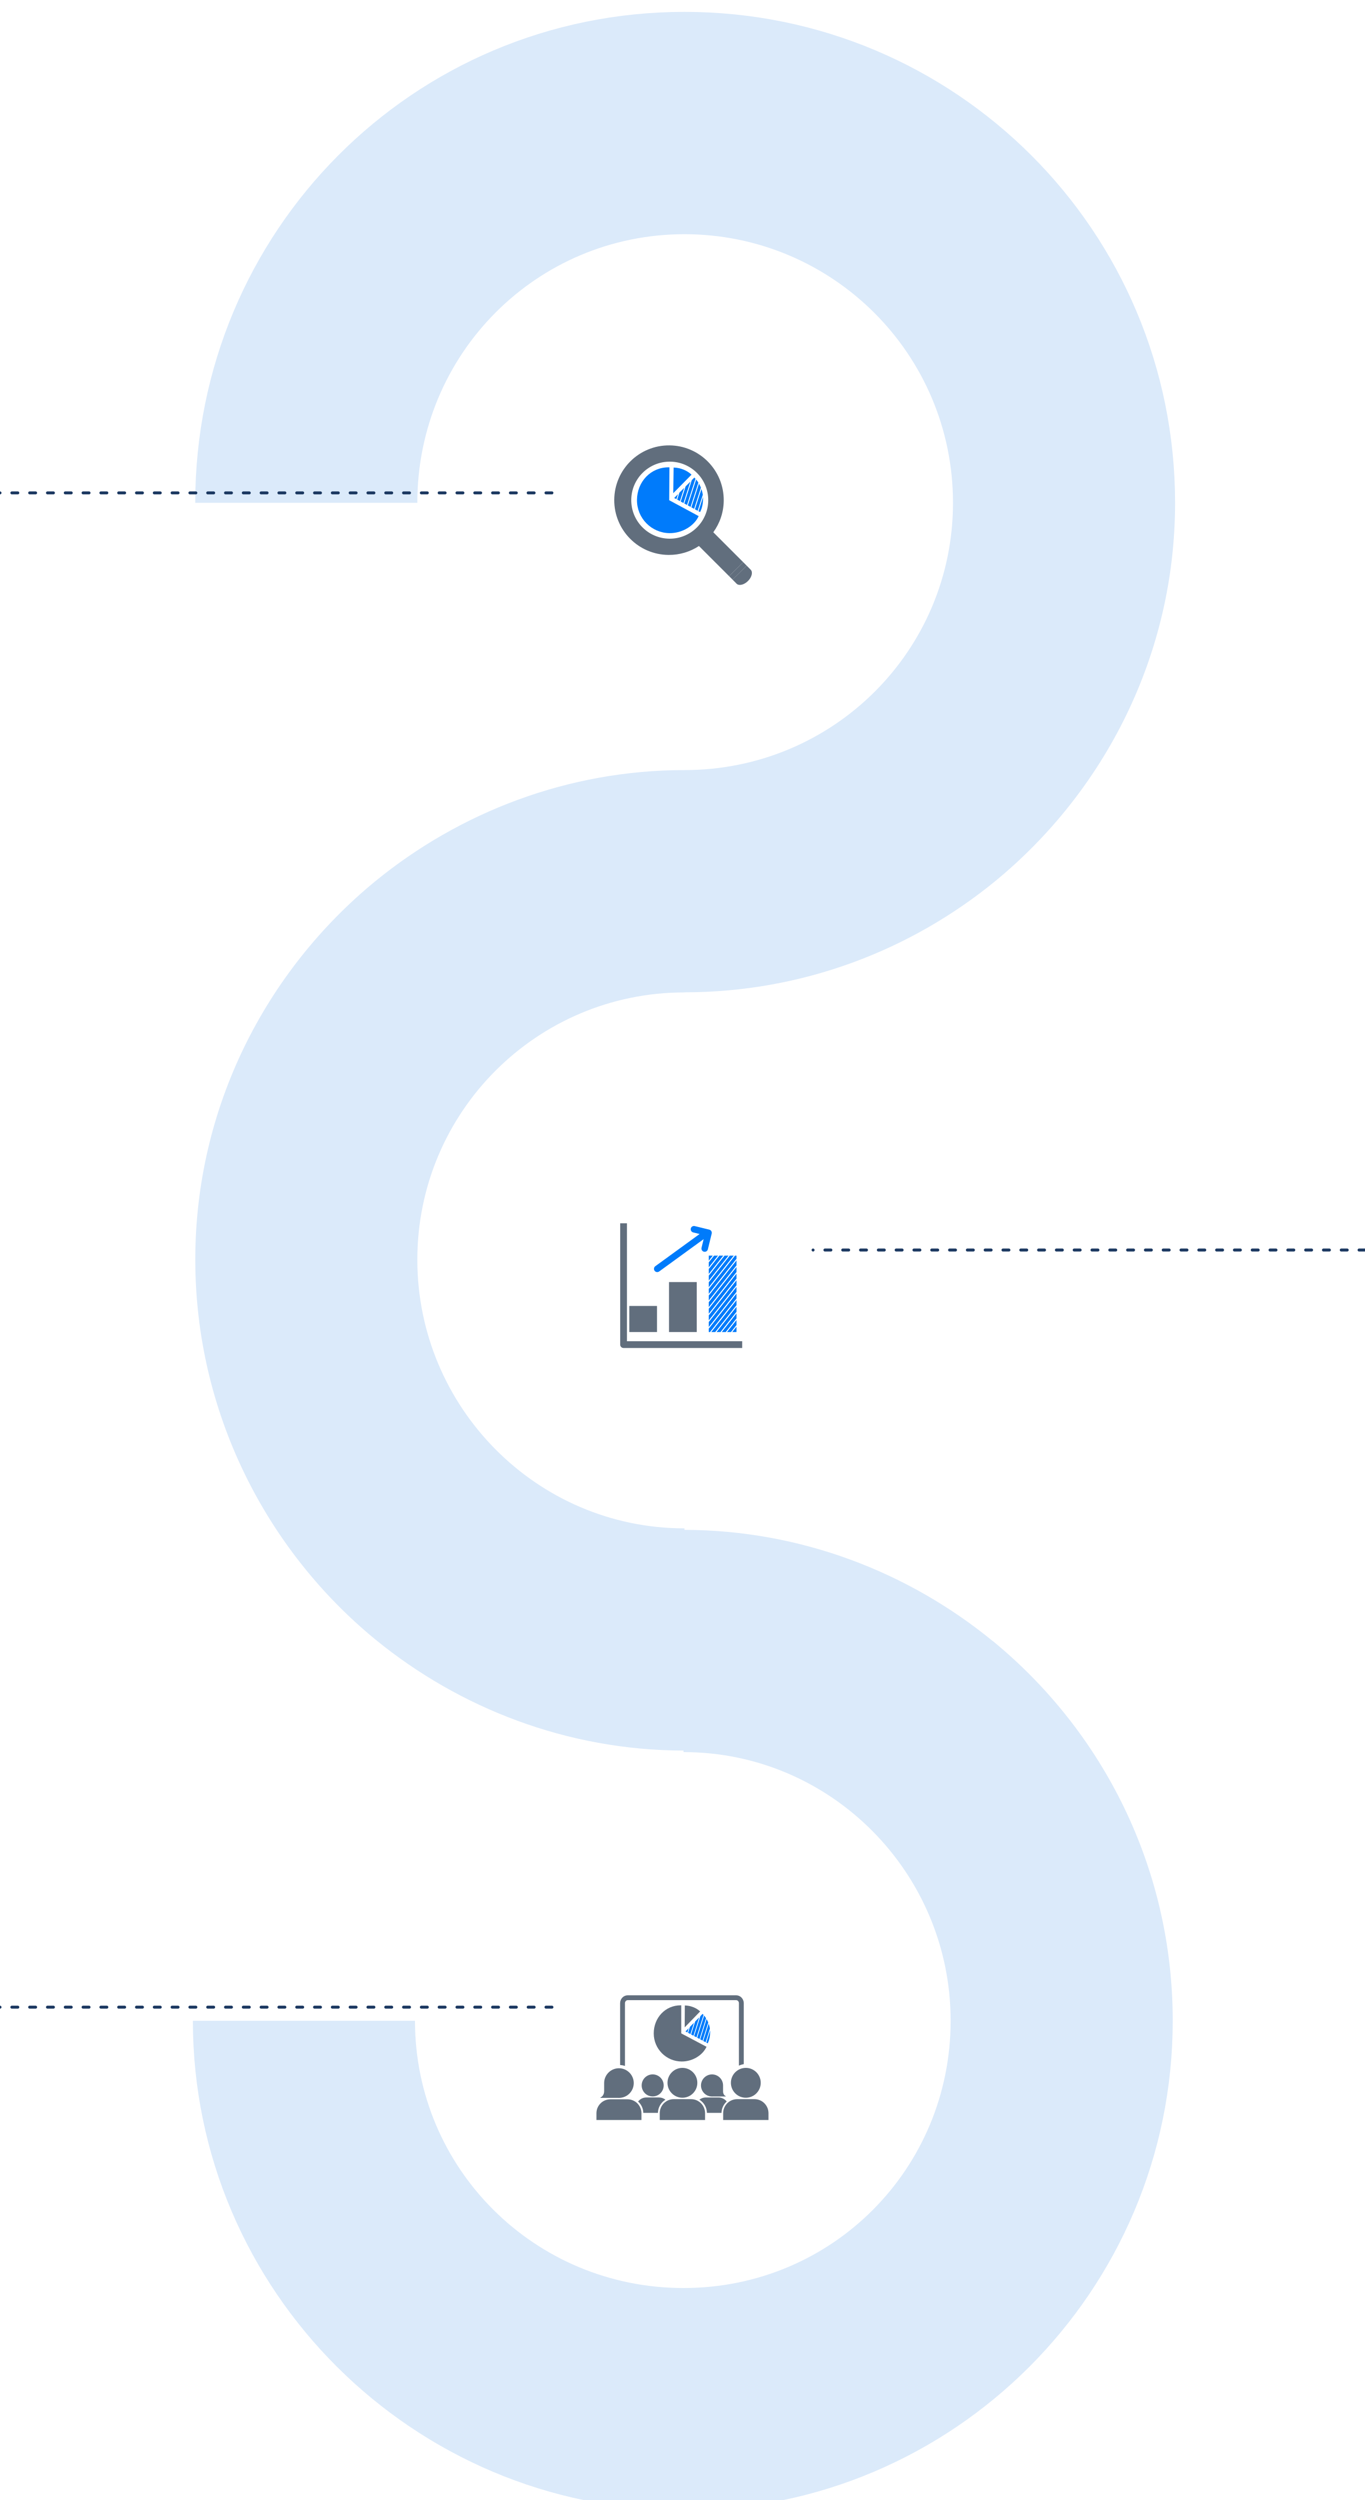 <svg width="460" height="842" viewBox="0 0 460 842" fill="none" xmlns="http://www.w3.org/2000/svg">
<g clip-path="url(#clip0_3729_721)">
<g filter="url(#filter0_i_3729_721)">
<path fill-rule="evenodd" clip-rule="evenodd" d="M230.658 255.361C280.878 255.36 321.153 215.067 321.153 165.359C321.153 115.121 280.4 74.881 230.656 74.881C180.913 74.881 140.637 115.121 140.637 165.359H65.792C65.792 73.909 139.224 0 230.656 0C322.089 0 395.998 73.891 395.998 165.359C395.998 216.498 372.309 262.462 335.355 292.792C306.951 316.003 270.456 330.205 230.658 330.206V330.24C180.914 330.24 140.639 370.515 140.639 420.259C140.639 470.003 180.932 510.738 230.658 510.738V511.25C269.859 511.326 306.217 525.515 334.545 548.699L334.563 548.681C371.535 578.976 395.206 624.94 395.206 676.574C395.206 767.547 321.297 841.456 230.341 841.456C139.386 841.456 65 767.547 65 676.574H139.845C139.845 726.318 180.121 766.593 230.341 766.593C280.562 766.593 320.361 726.318 320.361 676.574C320.361 626.83 280.085 586.095 230.341 586.095V585.583C191.158 585.507 154.8 571.318 126.454 548.134C89.5 517.839 65.811 471.416 65.811 420.242C65.811 369.067 89.482 323.139 126.454 292.809C154.859 269.597 191.337 255.359 230.658 255.359V255.361Z" fill="#DBEAFA"/>
</g>
<path d="M186 166H0" stroke="#1A3760" stroke-miterlimit="10" stroke-linecap="round" stroke-dasharray="2 4"/>
<path d="M460 421L274 421" stroke="#1A3760" stroke-miterlimit="10" stroke-linecap="round" stroke-dasharray="2 4"/>
<path d="M186 676H0" stroke="#1A3760" stroke-miterlimit="10" stroke-linecap="round" stroke-dasharray="2 4"/>
<g filter="url(#filter1_d_3729_721)">
<rect x="186" y="117" width="88" height="88" rx="44" fill="white"/>
<path d="M251.82 178.698L251.625 178.5L246.855 183.198L246.97 183.313L248.214 184.576C249.015 185.388 250.729 184.993 252.047 183.697C253.364 182.398 253.783 180.69 252.985 179.879L251.82 178.698Z" fill="#616E7D"/>
<path d="M250.476 177.355L245.707 182.051L246.857 183.202L251.627 178.503L251.492 178.367L251.489 178.368L250.476 177.355Z" fill="#616E7D"/>
<path d="M225.586 138.001C215.398 137.925 207.077 146.125 207.001 156.313C206.925 166.501 215.122 174.821 225.312 174.897C229.087 174.926 232.604 173.815 235.542 171.889L245.706 182.05L250.476 177.355L240.38 167.261C242.558 164.259 243.868 160.58 243.898 156.588C243.975 146.399 235.776 138.077 225.586 138.001ZM225.604 169.424C218.44 169.371 212.677 163.52 212.729 156.356C212.783 149.191 218.634 143.426 225.797 143.48C232.962 143.533 238.726 149.383 238.673 156.549C238.619 163.714 232.77 169.478 225.604 169.425V169.424Z" fill="#616E7D"/>
<path d="M233.04 147.858C231.563 146.471 229.35 145.525 227.006 145.461L226.887 154.105L233.041 147.858H233.04Z" fill="#007BFB"/>
<path d="M225.381 145.391C219.259 145.346 214.703 150.273 214.657 156.393C214.611 162.513 219.535 167.512 225.656 167.558C229.948 167.589 233.957 165.085 235.451 161.827L225.521 156.474L225.604 145.398C225.529 145.397 225.455 145.391 225.381 145.391V145.391Z" fill="#007BFB"/>
<path d="M230.328 157.42L232.659 150.188L231.05 151.816L229.406 156.916L230.328 157.42Z" fill="#007BFB"/>
<path d="M229.133 156.767L230.572 152.297L228.963 153.925L228.211 156.263L229.133 156.767Z" fill="#007BFB"/>
<path d="M233.911 159.373L236.208 152.238C236.023 151.773 235.805 151.324 235.558 150.895L232.988 158.869L233.912 159.372L233.911 159.373Z" fill="#007BFB"/>
<path d="M235.108 160.028L236.844 154.641C236.757 153.977 236.599 153.329 236.385 152.703L234.188 159.525L235.108 160.028Z" fill="#007BFB"/>
<path d="M235.922 160.471C236.626 159.129 236.914 157.55 236.926 155.93C236.926 155.756 236.922 155.583 236.914 155.41L235.379 160.175L235.921 160.471H235.922Z" fill="#007BFB"/>
<path d="M230.598 157.57L231.521 158.073L234.367 149.234C234.246 149.096 234.124 148.961 233.996 148.832L233.131 149.708L230.598 157.571V157.57Z" fill="#007BFB"/>
<path d="M228.489 154.41L227.199 155.715L227.939 156.118L228.489 154.41Z" fill="#007BFB"/>
<path d="M232.719 158.721L235.351 150.547C235.121 150.182 234.872 149.831 234.603 149.504L231.797 158.219L232.718 158.721H232.719Z" fill="#007BFB"/>
</g>
<g filter="url(#filter2_d_3729_721)">
<rect x="186" y="377" width="88" height="88" rx="44" fill="white"/>
<path d="M237.219 409.568C237.808 409.712 238.403 409.351 238.547 408.762L239.842 403.467C239.986 402.877 239.625 402.283 239.036 402.138L234.127 400.938C233.537 400.794 232.942 401.155 232.798 401.744C232.655 402.333 233.015 402.928 233.604 403.072L235.769 403.602L220.839 414.448C220.348 414.805 220.241 415.492 220.596 415.984C220.954 416.474 221.641 416.583 222.13 416.226L237.123 405.336L236.412 408.24C236.268 408.83 236.629 409.424 237.219 409.568Z" fill="#007BFB"/>
<path d="M221.411 427.836H212.066V436.627H221.411V427.836Z" fill="#616E7D"/>
<path d="M234.803 419.789H225.457V436.627H234.803V419.789Z" fill="#616E7D"/>
<path d="M248.196 429.856V428.082L241.438 436.628H242.841L248.196 429.856Z" fill="#007BFB"/>
<path d="M248.195 427.623V425.848L239.672 436.627H241.075L248.195 427.623Z" fill="#007BFB"/>
<path d="M240.235 410.898H238.848V412.652L240.235 410.898Z" fill="#007BFB"/>
<path d="M248.193 416.462V414.688L238.848 426.507V428.28L248.193 416.462Z" fill="#007BFB"/>
<path d="M248.193 418.692V416.918L238.848 428.737V430.51L248.193 418.692Z" fill="#007BFB"/>
<path d="M239.307 436.629L248.193 425.391V423.617L238.848 435.436V436.629H239.307Z" fill="#007BFB"/>
<path d="M248.193 414.227V412.453L238.848 424.27V426.045L248.193 414.227Z" fill="#007BFB"/>
<path d="M248.193 423.157V421.383L238.848 433.202V434.976L248.193 423.157Z" fill="#007BFB"/>
<path d="M238.848 414.885L242 410.898H240.597L238.848 413.111V414.885Z" fill="#007BFB"/>
<path d="M248.193 420.927V419.152L238.848 430.97V432.745L248.193 420.927Z" fill="#007BFB"/>
<path d="M238.848 419.349L245.53 410.898H244.128L238.848 417.576V419.349Z" fill="#007BFB"/>
<path d="M248.192 434.321V432.547L244.965 436.628H246.368L248.192 434.321Z" fill="#007BFB"/>
<path d="M248.192 436.555V434.781L246.73 436.63H248.132L248.192 436.555Z" fill="#007BFB"/>
<path d="M238.848 421.582L247.295 410.898H245.893L238.848 419.808V421.582Z" fill="#007BFB"/>
<path d="M248.196 432.086V430.312L243.203 436.626H244.607L248.196 432.086Z" fill="#007BFB"/>
<path d="M238.848 417.117L243.766 410.898H242.363L238.848 415.343V417.117Z" fill="#007BFB"/>
<path d="M238.848 423.814L248.193 411.996V410.898H247.658L238.848 422.041V423.814Z" fill="#007BFB"/>
<path d="M238.848 413.111L240.597 410.898H240.235L238.848 412.652V413.111Z" fill="white"/>
<path d="M238.848 415.343L242.363 410.898H242L238.848 414.885V415.343Z" fill="white"/>
<path d="M238.848 417.576L244.128 410.898H243.766L238.848 417.117V417.576Z" fill="white"/>
<path d="M238.848 419.808L245.893 410.898H245.53L238.848 419.349V419.808Z" fill="white"/>
<path d="M238.848 422.041L247.658 410.898H247.295L238.848 421.582V422.041Z" fill="white"/>
<path d="M248.193 412.455V411.996L238.848 423.814V424.272L248.193 412.455Z" fill="white"/>
<path d="M248.193 414.685V414.227L238.848 426.045V426.504L248.193 414.685Z" fill="white"/>
<path d="M248.193 416.919V416.461L238.848 428.279V428.738L248.193 416.919Z" fill="white"/>
<path d="M248.193 419.15V418.691L238.848 430.509V430.968L248.193 419.15Z" fill="white"/>
<path d="M248.193 421.384V420.926L238.848 432.744V433.203L248.193 421.384Z" fill="white"/>
<path d="M248.193 423.614V423.156L238.848 434.975V435.433L248.193 423.614Z" fill="white"/>
<path d="M248.195 425.849V425.391L239.309 436.628H239.671L248.195 425.849Z" fill="white"/>
<path d="M248.195 428.083V427.625L241.074 436.63H241.436L248.195 428.083Z" fill="white"/>
<path d="M248.195 430.314V429.855L242.84 436.628H243.202L248.195 430.314Z" fill="white"/>
<path d="M248.195 432.545V432.086L244.605 436.626H244.968L248.195 432.545Z" fill="white"/>
<path d="M248.195 434.779V434.32L246.371 436.628H246.734L248.195 434.779Z" fill="white"/>
<path d="M248.193 436.555L248.133 436.63H248.193V436.555Z" fill="white"/>
<path d="M209 400V440.858C209 441.159 209.122 441.453 209.334 441.665C209.547 441.878 209.841 442 210.142 442H250.116V439.714H211.285V400H209Z" fill="#616E7D"/>
</g>
<g filter="url(#filter3_d_3729_721)">
<rect x="186" y="637" width="88" height="88" rx="44" fill="white"/>
<path d="M203.594 692.327C203.594 693.3 203.065 694.127 202.328 694.431L202.352 694.55H208.31C208.401 694.555 208.492 694.558 208.585 694.558C211.446 694.558 213.746 692.149 213.566 689.247C213.411 686.761 211.388 684.738 208.904 684.584C206.001 684.403 203.593 686.703 203.593 689.566V689.66V692.327H203.594Z" fill="#616E7D"/>
<path d="M205.692 695.031C203.101 695.031 201 697.132 201 699.723V702H216.164V699.723C216.164 697.131 214.063 695.031 211.472 695.031H205.692Z" fill="#616E7D"/>
<path d="M250.646 683.19V662.672C250.646 661.199 249.497 660 248.084 660H211.535C210.123 660 208.973 661.199 208.973 662.672V683.476C209.561 683.521 210.108 683.624 210.61 683.788V662.672C210.61 662.1 211.024 661.636 211.535 661.636H248.084C248.596 661.636 249.01 662.1 249.01 662.672V683.7C249.504 683.466 250.053 683.296 250.646 683.19Z" fill="#616E7D"/>
<path d="M216.238 690.355C216.238 692.406 217.901 694.068 219.95 694.068C221.999 694.068 223.665 692.406 223.665 690.355C223.665 688.305 222.002 686.641 219.95 686.641C217.898 686.641 216.238 688.304 216.238 690.355Z" fill="#616E7D"/>
<path d="M224.941 689.478C224.941 692.254 227.193 694.505 229.969 694.505C232.746 694.505 234.998 692.254 234.998 689.478C234.998 686.702 232.747 684.449 229.969 684.449C227.192 684.449 224.941 686.7 224.941 689.478Z" fill="#616E7D"/>
<path d="M227.058 694.98C224.448 694.98 222.332 697.096 222.332 699.707V702H237.606V699.707C237.606 697.096 235.491 694.98 232.879 694.98H227.059H227.058Z" fill="#616E7D"/>
<path d="M251.337 684.449C248.56 684.449 246.309 686.7 246.309 689.478C246.309 692.256 248.56 694.505 251.337 694.505C254.114 694.505 256.365 692.254 256.365 689.478C256.365 686.702 254.114 684.449 251.337 684.449Z" fill="#616E7D"/>
<path d="M248.431 694.98C245.821 694.98 243.703 697.096 243.703 699.707V702H258.977V699.707C258.977 697.096 256.862 694.98 254.25 694.98H248.431Z" fill="#616E7D"/>
<path d="M237.839 694.418C237.029 694.418 236.284 694.696 235.691 695.16C237.189 696.087 238.196 697.726 238.233 699.604H243.144C243.175 698.086 243.845 696.727 244.899 695.78C244.26 694.953 243.263 694.419 242.137 694.419H237.839V694.418Z" fill="#616E7D"/>
<path d="M215.039 695.779C216.092 696.726 216.764 698.085 216.793 699.603H221.719C221.755 697.729 222.759 696.091 224.251 695.164C223.658 694.699 222.912 694.418 222.099 694.418H217.799C216.676 694.418 215.677 694.952 215.039 695.779Z" fill="#616E7D"/>
<path d="M239.714 686.655C237.862 686.77 236.353 688.277 236.238 690.132C236.103 692.295 237.818 694.091 239.951 694.091L240.156 694.086H244.599L244.616 693.997C244.067 693.771 243.673 693.154 243.673 692.429V690.44H243.671L243.673 690.37C243.673 688.236 241.877 686.521 239.714 686.656V686.655Z" fill="#616E7D"/>
<path d="M235.948 665.435C234.678 664.258 232.782 663.465 230.782 663.426L230.734 670.808L235.948 665.435Z" fill="#616E7D"/>
<path d="M229.39 663.375C224.164 663.375 220.305 667.612 220.305 672.838C220.305 678.065 224.54 682.302 229.767 682.302C233.431 682.302 236.839 680.137 238.095 677.345L229.58 672.838V663.38L229.39 663.375Z" fill="#616E7D"/>
<path d="M233.692 673.616L235.635 667.426L234.272 668.826L232.902 673.193L233.692 673.616Z" fill="#007BFB"/>
<path d="M232.667 673.068L233.868 669.242L232.505 670.642L231.875 672.645L232.667 673.068Z" fill="#007BFB"/>
<path d="M236.764 675.262L238.68 669.155C238.519 668.758 238.331 668.376 238.116 668.012L235.973 674.838L236.764 675.261V675.262Z" fill="#007BFB"/>
<path d="M237.788 675.813L239.236 671.201C239.156 670.636 239.018 670.083 238.831 669.551L236.996 675.389L237.788 675.813H237.788Z" fill="#007BFB"/>
<path d="M238.488 676.187C239.083 675.037 239.319 673.687 239.319 672.303C239.319 672.155 239.314 672.007 239.304 671.859L238.023 675.938L238.488 676.186V676.187Z" fill="#007BFB"/>
<path d="M233.922 673.741L234.713 674.164L237.088 666.599C236.984 666.482 236.878 666.368 236.768 666.258L236.035 667.012L233.922 673.741Z" fill="#007BFB"/>
<path d="M232.1 671.059L231.008 672.18L231.641 672.52L232.1 671.059Z" fill="#007BFB"/>
<path d="M235.741 674.716L237.937 667.719C237.74 667.408 237.524 667.112 237.292 666.832L234.949 674.292L235.741 674.715V674.716Z" fill="#007BFB"/>
</g>
</g>
<defs>
<filter id="filter0_i_3729_721" x="65" y="0" width="330.996" height="845.457" filterUnits="userSpaceOnUse" color-interpolation-filters="sRGB">
<feFlood flood-opacity="0" result="BackgroundImageFix"/>
<feBlend mode="normal" in="SourceGraphic" in2="BackgroundImageFix" result="shape"/>
<feColorMatrix in="SourceAlpha" type="matrix" values="0 0 0 0 0 0 0 0 0 0 0 0 0 0 0 0 0 0 127 0" result="hardAlpha"/>
<feOffset dy="4"/>
<feGaussianBlur stdDeviation="7"/>
<feComposite in2="hardAlpha" operator="arithmetic" k2="-1" k3="1"/>
<feColorMatrix type="matrix" values="0 0 0 0 0.177 0 0 0 0 0.234 0 0 0 0 0.44 0 0 0 0.1 0"/>
<feBlend mode="normal" in2="shape" result="effect1_innerShadow_3729_721"/>
</filter>
<filter id="filter1_d_3729_721" x="156" y="99" width="148" height="148" filterUnits="userSpaceOnUse" color-interpolation-filters="sRGB">
<feFlood flood-opacity="0" result="BackgroundImageFix"/>
<feColorMatrix in="SourceAlpha" type="matrix" values="0 0 0 0 0 0 0 0 0 0 0 0 0 0 0 0 0 0 127 0" result="hardAlpha"/>
<feOffset dy="12"/>
<feGaussianBlur stdDeviation="15"/>
<feComposite in2="hardAlpha" operator="out"/>
<feColorMatrix type="matrix" values="0 0 0 0 0.143 0 0 0 0 0.293 0 0 0 0 0.466 0 0 0 0.15 0"/>
<feBlend mode="normal" in2="BackgroundImageFix" result="effect1_dropShadow_3729_721"/>
<feBlend mode="normal" in="SourceGraphic" in2="effect1_dropShadow_3729_721" result="shape"/>
</filter>
<filter id="filter2_d_3729_721" x="156" y="359" width="148" height="148" filterUnits="userSpaceOnUse" color-interpolation-filters="sRGB">
<feFlood flood-opacity="0" result="BackgroundImageFix"/>
<feColorMatrix in="SourceAlpha" type="matrix" values="0 0 0 0 0 0 0 0 0 0 0 0 0 0 0 0 0 0 127 0" result="hardAlpha"/>
<feOffset dy="12"/>
<feGaussianBlur stdDeviation="15"/>
<feComposite in2="hardAlpha" operator="out"/>
<feColorMatrix type="matrix" values="0 0 0 0 0.143 0 0 0 0 0.293 0 0 0 0 0.466 0 0 0 0.15 0"/>
<feBlend mode="normal" in2="BackgroundImageFix" result="effect1_dropShadow_3729_721"/>
<feBlend mode="normal" in="SourceGraphic" in2="effect1_dropShadow_3729_721" result="shape"/>
</filter>
<filter id="filter3_d_3729_721" x="156" y="619" width="148" height="148" filterUnits="userSpaceOnUse" color-interpolation-filters="sRGB">
<feFlood flood-opacity="0" result="BackgroundImageFix"/>
<feColorMatrix in="SourceAlpha" type="matrix" values="0 0 0 0 0 0 0 0 0 0 0 0 0 0 0 0 0 0 127 0" result="hardAlpha"/>
<feOffset dy="12"/>
<feGaussianBlur stdDeviation="15"/>
<feComposite in2="hardAlpha" operator="out"/>
<feColorMatrix type="matrix" values="0 0 0 0 0.143 0 0 0 0 0.293 0 0 0 0 0.466 0 0 0 0.15 0"/>
<feBlend mode="normal" in2="BackgroundImageFix" result="effect1_dropShadow_3729_721"/>
<feBlend mode="normal" in="SourceGraphic" in2="effect1_dropShadow_3729_721" result="shape"/>
</filter>
<clipPath id="clip0_3729_721">
<rect width="460" height="842" fill="white"/>
</clipPath>
</defs>
</svg>
